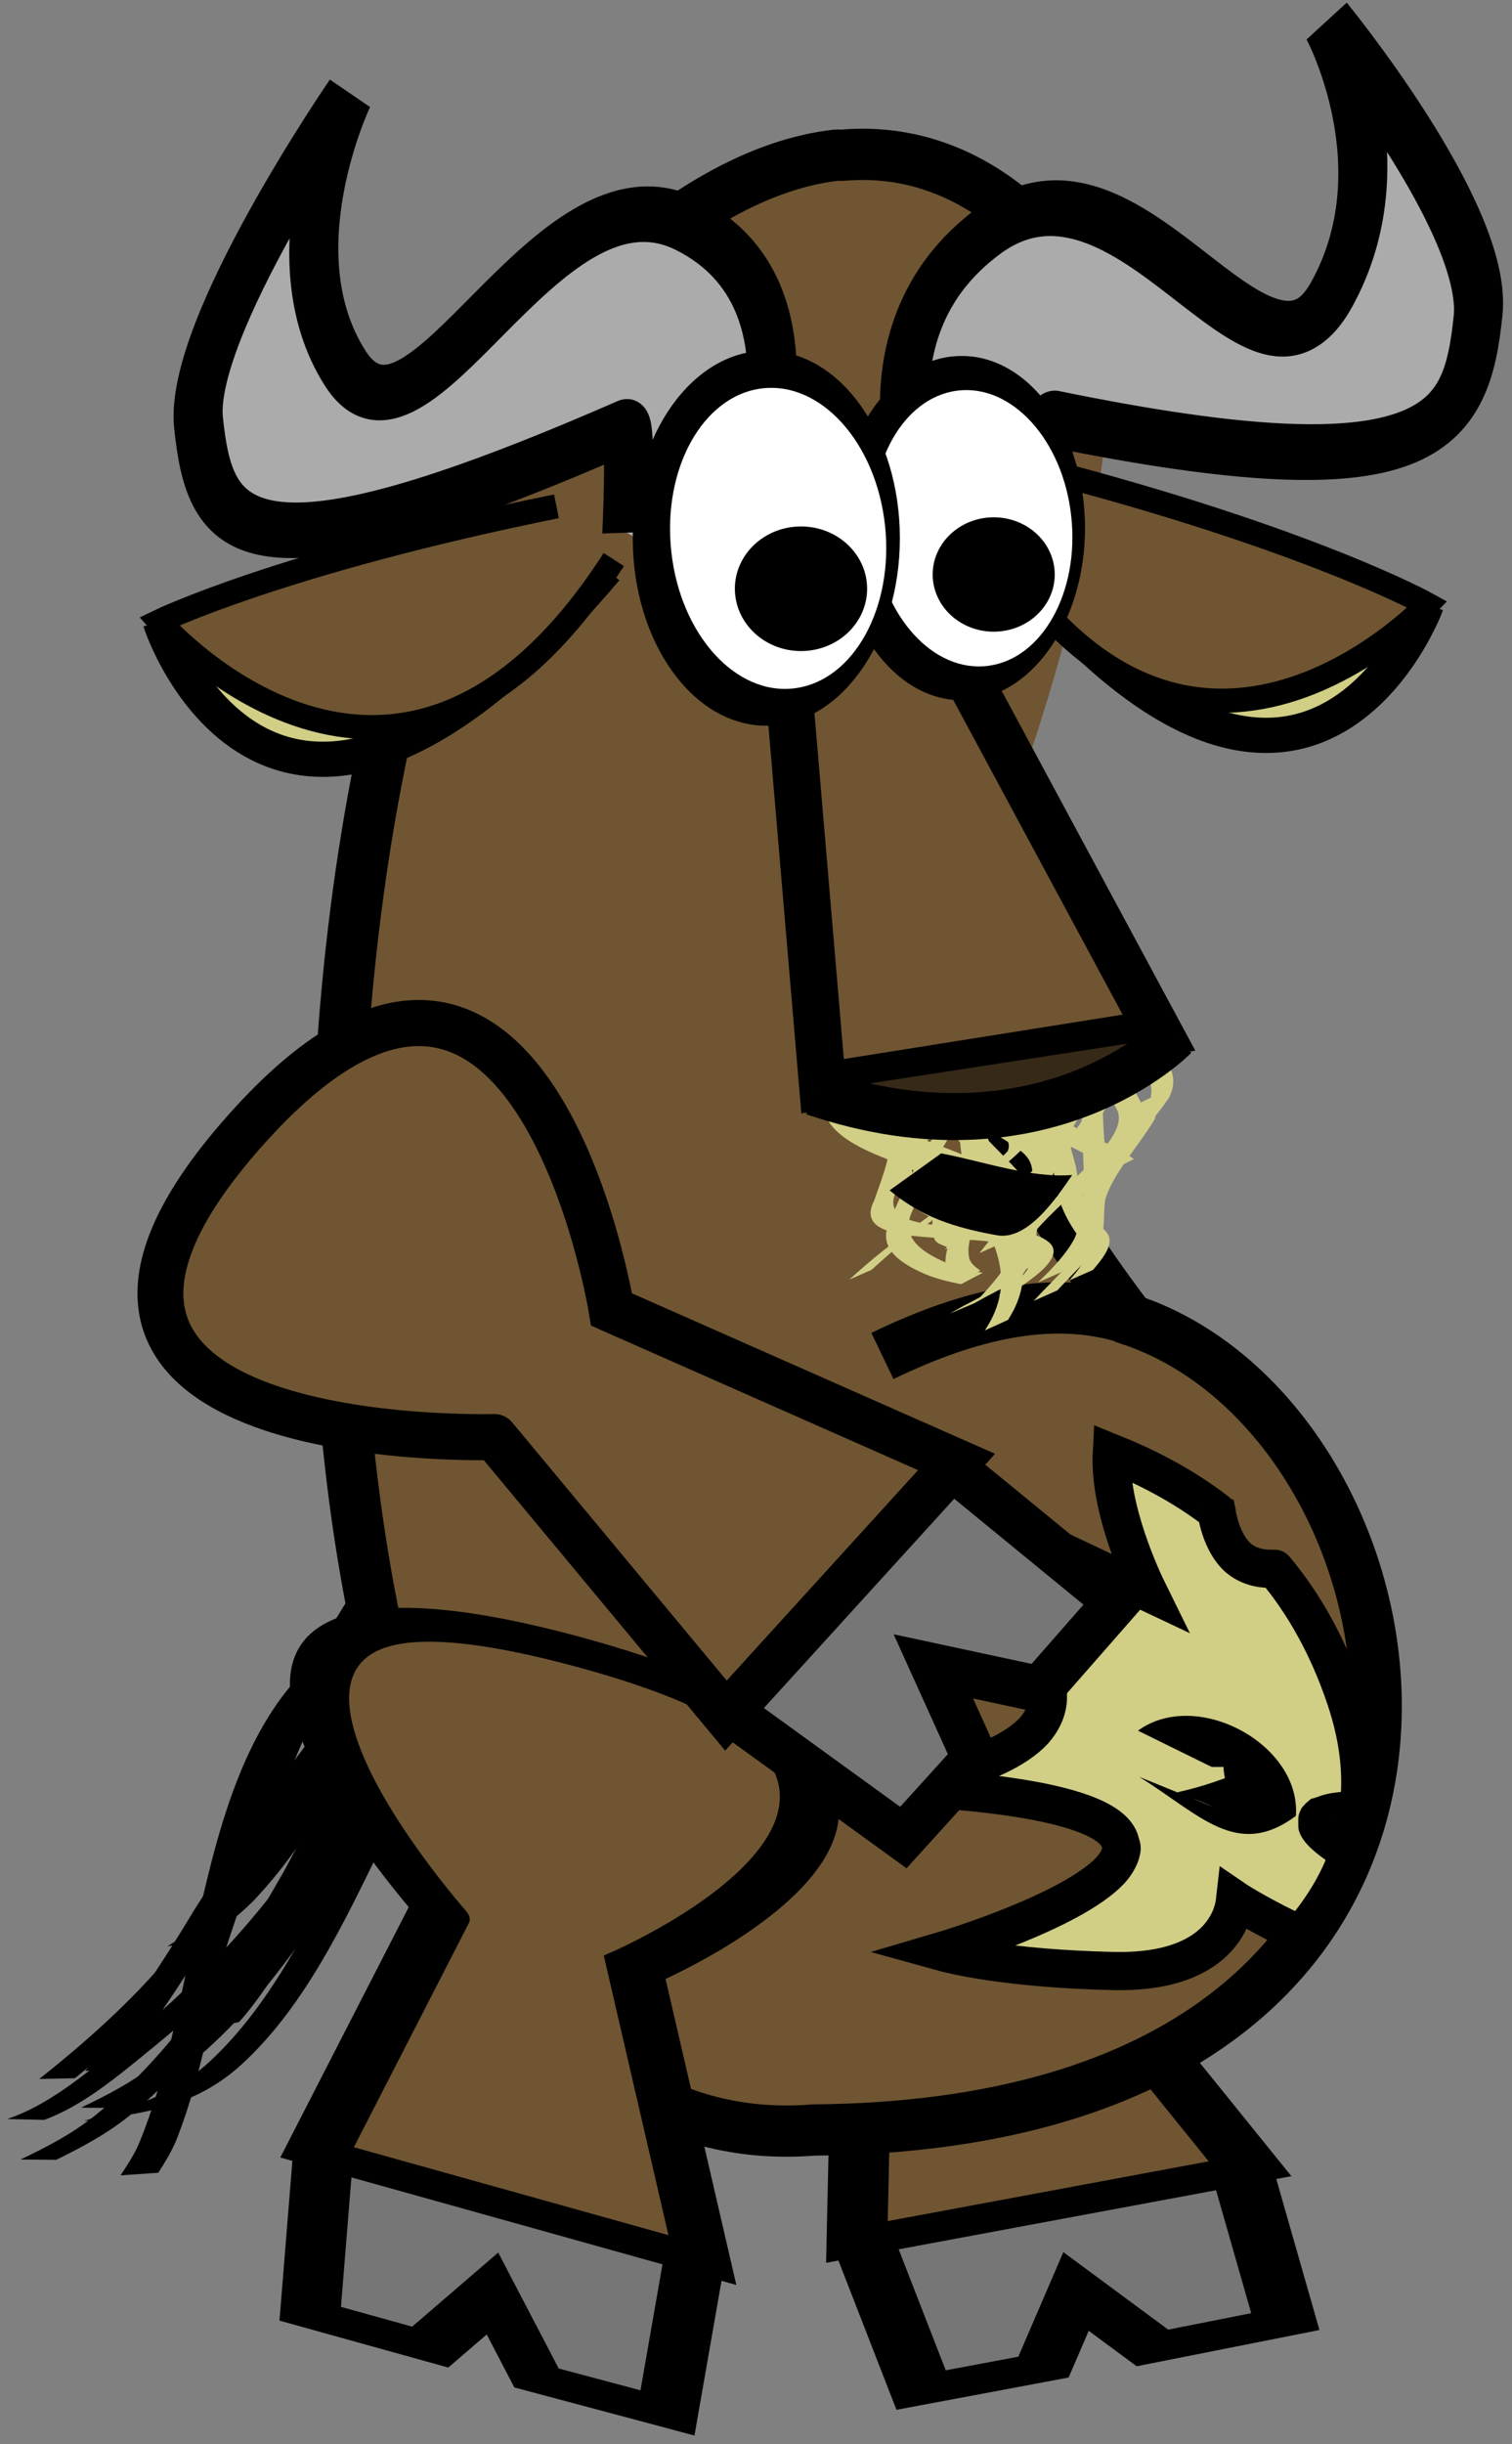 <?xml version="1.0" encoding="UTF-8" standalone="no"?>
<!-- Created with Inkscape (http://www.inkscape.org/) -->
<svg
   xmlns:dc="http://purl.org/dc/elements/1.1/"
   xmlns:cc="http://web.resource.org/cc/"
   xmlns:rdf="http://www.w3.org/1999/02/22-rdf-syntax-ns#"
   xmlns:svg="http://www.w3.org/2000/svg"
   xmlns="http://www.w3.org/2000/svg"
   xmlns:xlink="http://www.w3.org/1999/xlink"
   xmlns:sodipodi="http://inkscape.sourceforge.net/DTD/sodipodi-0.dtd"
   xmlns:inkscape="http://www.inkscape.org/namespaces/inkscape"
   width="26"
   height="42"
   id="svg1"
   sodipodi:version="0.32"
   inkscape:version="0.43"
   sodipodi:docbase="/home/yekcim/Mes dessins/Skins wormux/[gnou]=gnuteam"
   sodipodi:docname="gnou.svg"
   inkscape:export-filename="/home/yekcim/Desktop/manchot_skin/manchot.png"
   inkscape:export-xdpi="72.000000"
   inkscape:export-ydpi="72.000000"
   version="1.0"
   inkscape:output_extension="org.inkscape.output.svg.inkscape">
  <rect width="100%" height="100%" fill="#808080" stroke="none"/>
  <defs
     id="defs3">
    <defs
       id="defs1062">
      <linearGradient
         inkscape:collect="always"
         id="linearGradient10630">
        <stop
           style="stop-color:#616161;stop-opacity:1;"
           offset="0"
           id="stop10631" />
        <stop
           style="stop-color:#616161;stop-opacity:0;"
           offset="1"
           id="stop10632" />
      </linearGradient>
      <linearGradient
         inkscape:collect="always"
         id="linearGradient10560">
        <stop
           style="stop-color:#000000;stop-opacity:1;"
           offset="0"
           id="stop10561" />
        <stop
           style="stop-color:#000000;stop-opacity:0;"
           offset="1"
           id="stop10562" />
      </linearGradient>
      <linearGradient
         id="linearGradient13777">
        <stop
           offset="0"
           style="stop-color:#d17d00;stop-opacity:1;"
           id="stop13779" />
        <stop
           offset="1"
           style="stop-color:#a7b135;stop-opacity:0;"
           id="stop13778" />
      </linearGradient>
      <linearGradient
         id="linearGradient11847">
        <stop
           offset="0"
           style="stop-color:#000000;stop-opacity:1;"
           id="stop11849" />
        <stop
           offset="1"
           style="stop-color:#000000;stop-opacity:0;"
           id="stop11848" />
      </linearGradient>
      <linearGradient
         id="linearGradient6187">
        <stop
           style="stop-color:#2e1b0b;stop-opacity:1;"
           offset="0"
           id="stop6188" />
        <stop
           style="stop-color:#431e00;stop-opacity:0;"
           offset="1"
           id="stop6189" />
      </linearGradient>
      <linearGradient
         inkscape:collect="always"
         id="linearGradient4909">
        <stop
           style="stop-color:#000000;stop-opacity:1;"
           offset="0"
           id="stop4910" />
        <stop
           style="stop-color:#000000;stop-opacity:0;"
           offset="1"
           id="stop4911" />
      </linearGradient>
      <linearGradient
         id="linearGradient1780">
        <stop
           style="stop-color:#454545;stop-opacity:1;"
           offset="0"
           id="stop1781" />
        <stop
           style="stop-color:#ffffff;stop-opacity:0;"
           offset="1"
           id="stop1782" />
      </linearGradient>
      <linearGradient
         id="linearGradient3869">
        <stop
           offset="0"
           style="stop-color:#d2dd2e;stop-opacity:1;"
           id="stop3872" />
        <stop
           offset="0.761"
           style="stop-color:#b3b96d;stop-opacity:0.656;"
           id="stop3871" />
        <stop
           offset="1"
           style="stop-color:#b1b952;stop-opacity:0;"
           id="stop3870" />
      </linearGradient>
      <linearGradient
         inkscape:collect="always"
         xlink:href="#linearGradient9217"
         id="linearGradient3799"
         gradientUnits="userSpaceOnUse"
         gradientTransform="matrix(0.113,0,0,0.115,26.434,157.176)"
         x1="4373.305"
         y1="319.335"
         x2="96.983"
         y2="2708.214" />
      <linearGradient
         inkscape:collect="always"
         xlink:href="#linearGradient7337"
         id="linearGradient3800"
         gradientUnits="userSpaceOnUse"
         gradientTransform="matrix(0.231,0,0,7.644947e-2,26.552,129.555)"
         x1="862.165"
         y1="2479.594"
         x2="1523.372"
         y2="2479.594" />
      <linearGradient
         inkscape:collect="always"
         xlink:href="#linearGradient5442"
         id="linearGradient3801"
         gradientUnits="userSpaceOnUse"
         gradientTransform="matrix(0.163,0,0,7.648058e-2,75.53,161.805)"
         x1="580.228"
         y1="2173.317"
         x2="1782.037"
         y2="1630.204" />
      <radialGradient
         inkscape:collect="always"
         xlink:href="#linearGradient5442"
         id="radialGradient3802"
         gradientUnits="userSpaceOnUse"
         gradientTransform="matrix(0.16,0,0,7.785591e-2,363.092,173.858)"
         cx="-606.797"
         cy="1573.44"
         fx="-606.797"
         fy="1573.44"
         r="739.705" />
      <linearGradient
         inkscape:collect="always"
         xlink:href="#linearGradient21707"
         id="linearGradient3803"
         gradientUnits="userSpaceOnUse"
         gradientTransform="scale(0.66,1.515)"
         x1="4848.597"
         y1="3945.112"
         x2="5625.465"
         y2="1720.94" />
      <linearGradient
         inkscape:collect="always"
         xlink:href="#linearGradient7337"
         id="linearGradient3804"
         gradientUnits="userSpaceOnUse"
         gradientTransform="matrix(0.237,0,0,0.208,-2451.443,4783.687)"
         x1="-7797.742"
         y1="5021.473"
         x2="-352.84"
         y2="1184.903" />
      <linearGradient
         inkscape:collect="always"
         xlink:href="#linearGradient7337"
         id="linearGradient3805"
         gradientUnits="userSpaceOnUse"
         gradientTransform="matrix(0.237,0,0,0.208,-2451.443,4783.687)"
         x1="-7797.742"
         y1="5021.473"
         x2="-352.84"
         y2="1184.903" />
      <defs
         id="defs3745">
        <linearGradient
           id="linearGradient22333"
           x1="0"
           y1="0.5"
           x2="1"
           y2="0.5"
           gradientUnits="objectBoundingBox"
           spreadMethod="pad"
           xlink:href="#linearGradient13777" />
        <linearGradient
           id="linearGradient21707">
          <stop
             style="stop-color:#ffffff;stop-opacity:1;"
             offset="0"
             id="stop21708" />
          <stop
             style="stop-color:#a7b135;stop-opacity:0;"
             offset="1"
             id="stop21709" />
        </linearGradient>
        <linearGradient
           inkscape:collect="always"
           id="linearGradient9217"
           x1="0"
           y1="0.5"
           x2="1"
           y2="0.5"
           gradientUnits="objectBoundingBox"
           spreadMethod="pad"
           xlink:href="#linearGradient11847" />
        <linearGradient
           id="linearGradient8584">
          <stop
             style="stop-color:#000000;stop-opacity:1;"
             offset="0"
             id="stop8585" />
          <stop
             style="stop-color:#cece4c;stop-opacity:0;"
             offset="1"
             id="stop8586" />
        </linearGradient>
        <linearGradient
           id="linearGradient7337">
          <stop
             style="stop-color:#b1b12f;stop-opacity:1;"
             offset="0"
             id="stop7338" />
          <stop
             style="stop-color:#cece4c;stop-opacity:0;"
             offset="1"
             id="stop7339" />
        </linearGradient>
        <linearGradient
           id="linearGradient5442"
           x1="0"
           y1="0.5"
           x2="1"
           y2="0.5"
           gradientUnits="objectBoundingBox"
           spreadMethod="pad"
           xlink:href="#linearGradient3869" />
      </defs>
      <sodipodi:namedview
         id="namedview3772"
         pagecolor="#ffffff"
         bordercolor="#666666"
         borderopacity="1.0"
         inkscape:pageopacity="0.0"
         inkscape:pageshadow="2"
         inkscape:zoom="0.80057989"
         inkscape:cx="297.63780"
         inkscape:cy="420.94487"
         inkscape:current-layer="layer1"
         inkscape:window-width="1440"
         inkscape:window-height="851"
         inkscape:window-x="0"
         inkscape:window-y="27"
         showguides="true"
         inkscape:guide-bbox="true" />
      <linearGradient
         inkscape:collect="always"
         xlink:href="#linearGradient4909"
         id="linearGradient6167"
         gradientUnits="userSpaceOnUse"
         gradientTransform="scale(0.892,1.121)"
         x1="-148.78"
         y1="106.319"
         x2="-160.149"
         y2="-66.932" />
      <linearGradient
         inkscape:collect="always"
         xlink:href="#linearGradient10560"
         id="linearGradient10563"
         gradientTransform="matrix(0.915,0.128,-0.15,1.071,19.549,-8.453)"
         x1="698.545"
         y1="69.853"
         x2="758.312"
         y2="359.097"
         gradientUnits="userSpaceOnUse" />
      <linearGradient
         inkscape:collect="always"
         xlink:href="#linearGradient10560"
         id="linearGradient10578"
         gradientUnits="userSpaceOnUse"
         gradientTransform="matrix(0.915,0.128,-0.15,1.071,0,0)"
         x1="647.371"
         y1="96.895"
         x2="770.592"
         y2="342.743" />
      <linearGradient
         inkscape:collect="always"
         xlink:href="#linearGradient4909"
         id="linearGradient10604"
         gradientUnits="userSpaceOnUse"
         gradientTransform="scale(0.892,1.121)"
         x1="-148.78"
         y1="106.319"
         x2="-160.149"
         y2="-66.932" />
      <linearGradient
         inkscape:collect="always"
         xlink:href="#linearGradient10630"
         id="linearGradient10633"
         gradientTransform="scale(0.884,1.132)"
         x1="-164.592"
         y1="105.155"
         x2="-154.146"
         y2="3.678"
         gradientUnits="userSpaceOnUse" />
      <linearGradient
         inkscape:collect="always"
         xlink:href="#linearGradient10630"
         id="linearGradient10647"
         gradientUnits="userSpaceOnUse"
         gradientTransform="scale(0.884,1.132)"
         x1="-164.592"
         y1="105.155"
         x2="-154.146"
         y2="3.678" />
      <radialGradient
         inkscape:collect="always"
         xlink:href="#linearGradient1780"
         id="radialGradient5568"
         gradientUnits="userSpaceOnUse"
         gradientTransform="matrix(-0.663,1.058,1.331,0.59,-891.791,666.425)"
         cx="-446.725"
         cy="218.61"
         fx="-446.725"
         fy="218.61"
         r="308.81" />
      <linearGradient
         inkscape:collect="always"
         xlink:href="#linearGradient10630"
         id="linearGradient4391"
         gradientUnits="userSpaceOnUse"
         gradientTransform="matrix(0.437,-0.48,0.615,0.558,723.073,-61.92)"
         x1="-164.592"
         y1="105.155"
         x2="-154.146"
         y2="3.678" />
    </defs>
  </defs>
  <sodipodi:namedview
     id="base"
     pagecolor="#ffffff"
     bordercolor="#666666"
     borderopacity="1.0"
     inkscape:pageopacity="0.0"
     inkscape:pageshadow="2"
     inkscape:zoom="15.571429"
     inkscape:cx="13.000000"
     inkscape:cy="20.707169"
     inkscape:current-layer="g1160"
     inkscape:window-width="1440"
     inkscape:window-height="826"
     inkscape:window-x="0"
     inkscape:window-y="26" />
  <g
     id="g1160"
     inkscape:groupmode="layer"
     inkscape:label="Layer 1"
     style="display:inline">
    <path
       style="fill:#000000;fill-opacity:1;fill-rule:nonzero;stroke:none;stroke-width:1px;stroke-linecap:butt;stroke-linejoin:miter;stroke-opacity:1;display:inline"
       id="path3467"
       d="M 7.251,28.888 C 6.606,29.911 6.065,31.015 5.481,32.082 C 4.584,33.66 3.587,35.222 2.275,36.314 C 1.861,36.657 1.414,36.892 0.967,37.112 L 0.353,37.107 C 0.8,36.893 1.248,36.665 1.663,36.328 C 2.982,35.256 4.002,33.712 4.895,32.131 C 5.468,31.08 6,29.989 6.578,28.947 L 7.251,28.888 z " />
    <path
       style="fill:#000000;fill-opacity:1;fill-rule:nonzero;stroke:none;stroke-width:1px;stroke-linecap:butt;stroke-linejoin:miter;stroke-opacity:1"
       id="path2574"
       d="M 7.218,27.965 C 7.014,27.948 6.289,27.978 7.286,27.907 C 7.57,27.887 6.709,28.087 6.429,28.239 C 4.851,29.193 4.331,31.327 3.947,33.138 C 3.683,34.34 3.498,35.573 3.044,36.744 C 2.962,36.956 2.841,37.145 2.723,37.334 L 2.073,37.379 C 2.192,37.197 2.315,37.016 2.399,36.81 C 2.875,35.649 3.072,34.414 3.35,33.216 C 3.749,31.397 4.254,29.24 5.822,28.238 C 6.452,27.874 7.368,27.52 7.897,27.84 L 7.218,27.965 z " />
    <path
       style="fill:#000000;fill-opacity:1;fill-rule:nonzero;stroke:none;stroke-width:1px;stroke-linecap:butt;stroke-linejoin:miter;stroke-opacity:1"
       id="path2576"
       d="M 11.67,25.685 C 11.528,25.616 11.197,25.686 9.859,26.362 C 7.319,27.604 5.545,30.116 3.902,32.785 C 3.34,33.747 2.731,34.668 2.077,35.548 L 1.467,35.584 C 2.135,34.708 2.759,33.789 3.336,32.826 C 5.003,30.173 6.767,27.629 9.307,26.359 C 10.247,25.862 11.43,25.287 12.35,25.496 L 11.67,25.685 z " />
    <path
       style="fill:#000000;fill-opacity:1;fill-rule:nonzero;stroke:none;stroke-width:1px;stroke-linecap:butt;stroke-linejoin:miter;stroke-opacity:1"
       id="path2578"
       d="M 8.986,21.562 C 8.795,21.708 8.88,21.599 9.571,21.372 C 9.752,21.312 9.286,21.721 9.176,21.928 C 8.907,22.434 8.687,22.975 8.464,23.512 C 7.692,25.368 7.082,27.305 6.392,29.202 C 5.925,30.532 5.245,31.724 4.362,32.658 C 4.093,32.93 3.799,33.146 3.499,33.339 L 2.878,33.444 C 3.182,33.258 3.479,33.045 3.753,32.781 C 4.646,31.866 5.329,30.677 5.809,29.358 C 6.515,27.467 7.124,25.527 7.883,23.664 C 8.345,22.535 8.591,21.41 9.62,21.252 L 8.986,21.562 z " />
    <path
       style="fill:#000000;fill-opacity:1;fill-rule:nonzero;stroke:none;stroke-width:1px;stroke-linecap:butt;stroke-linejoin:miter;stroke-opacity:1"
       id="path2580"
       d="M 9.47,21.028 C 9.262,21.198 9.408,21.05 10.027,20.853 C 10.189,20.801 9.738,21.106 9.616,21.268 C 9.279,21.718 9.036,22.27 8.812,22.814 C 8.061,24.867 7.577,27.029 6.878,29.104 C 6.322,30.72 5.672,32.306 4.834,33.736 C 4.617,34.1 4.379,34.443 4.111,34.745 L 3.485,34.873 C 3.76,34.58 4.003,34.239 4.226,33.879 C 5.084,32.461 5.751,30.877 6.313,29.258 C 7.013,27.185 7.508,25.031 8.227,22.966 C 8.688,21.803 9.088,20.905 10.102,20.718 L 9.47,21.028 z " />
    <path
       style="fill:#000000;fill-opacity:1;fill-rule:nonzero;stroke:none;stroke-width:1px;stroke-linecap:butt;stroke-linejoin:miter;stroke-opacity:1"
       id="path2582"
       d="M 10.711,20.211 C 10.736,20.156 10.526,20.264 10.572,20.248 C 10.761,20.185 10.949,20.111 11.139,20.055 C 11.31,20.005 10.824,20.288 10.679,20.431 C 10.398,20.706 10.129,21 9.862,21.299 C 8.247,23.122 7.431,25.703 6.757,28.201 C 6.372,29.649 6.057,31.115 5.776,32.587 L 5.199,32.757 C 5.497,31.28 5.819,29.807 6.215,28.354 C 6.89,25.864 7.694,23.274 9.276,21.421 C 9.864,20.746 10.537,19.833 11.344,19.901 L 10.711,20.211 z " />
    <path
       style="fill:#000000;fill-opacity:1;fill-rule:nonzero;stroke:none;stroke-width:1px;stroke-linecap:butt;stroke-linejoin:miter;stroke-opacity:1"
       id="path2584"
       d="M 10.393,24.068 C 10.395,24.062 10.212,24.111 10.215,24.11 C 10.387,24.065 10.558,24.013 10.729,23.973 C 10.917,23.929 10.356,24.114 10.173,24.203 C 9.778,24.395 9.399,24.637 9.019,24.89 C 6.777,26.271 5.591,28.8 4.554,31.538 C 4.283,32.276 4.036,33.023 3.788,33.77 L 3.226,33.89 C 3.482,33.141 3.738,32.391 4.014,31.649 C 5.065,28.928 6.203,26.359 8.439,24.955 C 9.237,24.412 10.185,23.794 11.047,23.801 L 10.393,24.068 z " />
    <path
       style="fill:#000000;fill-opacity:1;fill-rule:nonzero;stroke:none;stroke-width:1px;stroke-linecap:butt;stroke-linejoin:miter;stroke-opacity:1"
       id="path2586"
       d="M 10.881,25.953 C 10.921,25.901 10.673,25.961 10.726,25.952 C 11.931,25.767 10.521,26.122 10.005,26.484 C 8.454,27.786 7.494,29.863 6.541,31.759 C 5.898,33.075 5.256,34.42 4.24,35.393 C 3.397,36.214 2.477,36.304 1.548,36.439 C 1.514,36.441 1.48,36.443 1.446,36.445 L 2.101,36.227 C 2.134,36.225 2.167,36.222 2.2,36.219 C 2.023,36.247 1.845,36.274 1.668,36.303 C 1.541,36.323 1.92,36.264 2.047,36.236 C 2.596,36.114 3.131,35.866 3.616,35.414 C 4.641,34.459 5.299,33.124 5.948,31.811 C 6.911,29.913 7.879,27.857 9.396,26.493 C 10.049,26.006 10.885,25.6 11.561,25.764 L 10.881,25.953 z " />
    <path
       style="fill:#000000;fill-opacity:1;fill-rule:nonzero;stroke:none;stroke-width:1px;stroke-linecap:butt;stroke-linejoin:miter;stroke-opacity:1"
       id="path2588"
       d="M 11.311,25.132 C 11.325,25.097 11.187,25.13 11.191,25.129 C 12.36,24.977 11.144,25.352 10.672,25.672 C 8.759,27.063 7.395,29.383 5.995,31.472 C 5.049,32.952 3.903,34.144 2.647,35.169 C 2.04,35.664 1.434,36.181 0.759,36.426 L 0.124,36.411 C 0.805,36.185 1.419,35.678 2.033,35.183 C 3.298,34.167 4.455,32.988 5.415,31.511 C 6.832,29.44 8.191,27.125 10.073,25.679 C 10.662,25.262 11.375,24.742 11.991,24.944 L 11.311,25.132 z " />
    <path
       style="fill:#000000;fill-opacity:1;fill-rule:nonzero;stroke:none;stroke-width:1px;stroke-linecap:butt;stroke-linejoin:miter;stroke-opacity:1"
       id="path2590"
       d="M 11.801,26.9 C 11.666,26.75 9.738,27.399 8.514,28.12 C 6.621,29.322 5.195,31.425 3.719,33.317 C 2.993,34.245 2.149,35.01 1.288,35.71 L 0.675,35.723 C 1.543,35.034 2.394,34.275 3.127,33.35 C 4.624,31.465 6.06,29.354 7.951,28.121 C 9.372,27.272 11.04,26.592 12.48,26.712 L 11.801,26.9 z " />
    <path
       style="fill:#000000;fill-opacity:1;fill-rule:nonzero;stroke:none;stroke-width:1px;stroke-linecap:butt;stroke-linejoin:miter;stroke-opacity:1"
       id="path2592"
       d="M 8.292,27.998 C 7.647,29.021 7.106,30.125 6.522,31.192 C 5.625,32.77 4.628,34.332 3.316,35.424 C 2.902,35.767 2.454,36.002 2.008,36.221 L 1.393,36.216 C 1.84,36.002 2.288,35.774 2.704,35.438 C 4.023,34.366 5.043,32.821 5.935,31.24 C 6.509,30.19 7.04,29.099 7.618,28.057 L 8.292,27.998 z " />
    <g
       style="display:inline"
       id="g3710"
       transform="matrix(1.035,-0.194,0.154,0.491,62.979,15.339)">
      <path
         sodipodi:nodetypes="cccccccc"
         id="path3712"
         d="M -44.262,27.12 L -50.558,27.193 L -50.381,32.496 L -48.348,32.496 L -47.465,30.198 L -46.544,32.538 L -44.329,32.491 L -44.262,27.12 z "
         style="fill:#767676;fill-opacity:1;fill-rule:evenodd;stroke:#000000;stroke-width:1px;stroke-linecap:butt;stroke-linejoin:miter;stroke-opacity:1" />
      <path
         sodipodi:nodetypes="czcccc"
         id="path3714"
         d="M -49.238,18.312 C -49.211,18.34 -55.876,8.722 -47.606,8.623 C -39.424,8.525 -45.941,18.34 -45.941,18.34 L -44.131,27.221 L -50.66,27.203 L -49.238,18.312 z "
         style="fill:#6f5532;fill-opacity:1;fill-rule:evenodd;stroke:#000000;stroke-width:1px;stroke-linecap:butt;stroke-linejoin:miter;stroke-opacity:1" />
    </g>
    <g
       inkscape:label="Layer 1"
       id="g29199"
       transform="matrix(-0.757,0,0,0.76,413.654,-61.485)" />
    <g
       id="g29315"
       inkscape:label="Layer 1"
       transform="matrix(-0.757,0,0,0.76,1508.984,254.855)" />
    <g
       inkscape:label="Layer 1"
       id="g29317"
       transform="matrix(-0.757,0,0,0.76,2140.42,223.987)" />
    <g
       id="g3598"
       transform="matrix(0.946,0,0,0.95,97.633,8.915)">
      <path
         sodipodi:nodetypes="czsccscc"
         id="path3596"
         d="M -85.539,6.918 C -84.395,4.65 -82.176,-2.552 -83.408,-4.24 C -84.698,-6.008 -88.125,-8.74 -92.791,-3.764 C -98.731,2.569 -99.328,30.006 -88.416,29.142 C -74.828,29.035 -76.831,16.414 -82.666,14.486 C -82.666,14.486 -86.682,9.186 -85.539,6.918 z M -82.728,14.455 C -84.055,14.042 -85.544,14.36 -87.166,15.142"
         style="fill:#6f5532;fill-opacity:1;fill-rule:evenodd;stroke:none;stroke-width:0.927;stroke-linecap:butt;stroke-linejoin:miter;stroke-miterlimit:4;stroke-dasharray:none;stroke-opacity:1;display:inline" />
      <path
         sodipodi:nodetypes="cscsccscc"
         id="path3594"
         d="M -83.541,-4.108 C -83.668,-4.333 -85.134,-6.809 -87.885,-6.577 C -87.926,-6.573 -87.967,-6.581 -88.01,-6.577 C -89.32,-6.428 -90.909,-5.646 -92.791,-3.764 C -98.931,2.376 -99.328,30.006 -88.416,29.142 C -74.828,29.035 -76.831,16.414 -82.666,14.486 C -82.666,14.486 -86.903,9.097 -85.76,6.83 M -82.728,14.455 C -84.055,14.042 -85.544,14.36 -87.166,15.142"
         style="fill:none;fill-opacity:1;fill-rule:evenodd;stroke:#000000;stroke-width:0.927;stroke-linecap:butt;stroke-linejoin:miter;stroke-miterlimit:4;stroke-dasharray:none;stroke-opacity:1;display:inline" />
    </g>
    <path
       style="fill:#d1ce86;fill-opacity:1;fill-rule:evenodd;stroke:#000000;stroke-width:0.656;stroke-linecap:butt;stroke-linejoin:miter;stroke-miterlimit:4;stroke-dasharray:none;stroke-opacity:1;display:inline"
       d="M 19.118,24.966 C 19.067,25.929 19.642,27.144 19.751,27.365 L 16.704,25.925 C 16.705,25.93 16.703,25.943 16.704,25.949 C 16.711,25.989 16.706,26.069 16.704,26.141 C 16.695,26.305 16.632,26.542 16.411,26.717 C 16.406,26.721 16.392,26.737 16.387,26.741 C 16.37,26.753 16.332,26.778 16.314,26.789 C 16.289,26.804 16.244,26.824 16.216,26.837 C 15.972,26.949 15.614,27.018 15.095,27.005 C 14.896,27 14.75,27.014 14.68,27.029 C 14.676,27.03 14.66,27.028 14.656,27.029 C 14.653,27.031 14.634,27.052 14.632,27.053 C 14.631,27.055 14.632,27.075 14.632,27.077 C 14.633,27.079 14.63,27.099 14.632,27.101 C 14.64,27.109 14.668,27.116 14.68,27.125 C 15.12,27.403 17.708,28.139 17.996,29.021 C 17.997,29.026 17.995,29.04 17.996,29.045 C 17.998,29.054 18.019,29.083 18.02,29.093 C 18.021,29.098 18.02,29.112 18.02,29.117 C 18.021,29.126 18.02,29.155 18.02,29.165 C 18.02,29.379 17.92,29.58 17.777,29.741 C 17.148,30.411 15.53,30.657 15.168,30.7 C 15.727,30.713 19.072,30.826 19.264,31.66 C 19.27,31.689 19.288,31.728 19.288,31.756 C 19.28,31.877 19.201,32.021 19.093,32.14 C 18.425,32.847 16.328,33.485 16.168,33.532 C 16.37,33.588 17.309,33.826 19.142,33.868 C 20.746,33.905 21.126,33.142 21.214,32.788 C 21.227,32.733 21.236,32.671 21.239,32.644 C 21.296,32.683 21.742,32.961 22.36,33.244 C 22.712,32.837 23.006,32.381 23.189,31.852 C 23.191,31.847 23.187,31.834 23.189,31.828 C 22.912,31.652 22.705,31.495 22.653,31.372 C 22.652,31.37 22.653,31.351 22.653,31.348 C 22.652,31.346 22.653,31.327 22.653,31.324 C 22.652,31.322 22.652,31.303 22.653,31.3 C 22.653,31.298 22.652,31.279 22.653,31.276 C 22.654,31.274 22.651,31.255 22.653,31.252 C 22.656,31.248 22.673,31.232 22.677,31.228 C 22.682,31.224 22.696,31.208 22.701,31.204 C 22.704,31.203 22.722,31.206 22.726,31.204 C 22.78,31.177 22.86,31.147 22.969,31.132 C 23.106,31.114 23.233,31.101 23.36,31.108 C 23.435,30.527 23.379,29.901 23.14,29.189 C 22.838,28.289 22.42,27.551 21.921,26.957 C 21.918,26.953 21.9,26.961 21.897,26.957 C 21.884,26.957 21.861,26.957 21.848,26.957 C 21.612,26.957 21.428,26.884 21.287,26.765 C 21.098,26.592 20.976,26.306 20.922,25.997 C 20.918,25.995 20.925,25.976 20.922,25.973 C 20.334,25.519 19.695,25.198 19.118,24.966 z "
       id="path3602" />
    <path
       style="fill:#000000;fill-opacity:1;fill-rule:nonzero;stroke:none;stroke-width:1pt;stroke-linecap:butt;stroke-linejoin:miter;stroke-opacity:1;display:inline"
       d="M 20.835,30.361 C 22.464,30.404 20.818,29.309 21.063,30.555 C 19.955,30.962 20.019,30.658 20.855,31.045 L 19.59,30.532 C 20.641,31.185 21.268,31.954 22.283,31.204 C 22.378,29.977 20.581,29.001 19.568,29.738 L 20.835,30.361 z "
       id="path3604" />
    <path
       style="fill:#d1ce86;fill-opacity:1;fill-rule:nonzero;stroke:none;stroke-width:1px;stroke-linecap:butt;stroke-linejoin:miter;stroke-opacity:1;display:inline"
       id="path3606"
       d="M 15.003,18.827 C 15.571,18.52 15.471,18.852 16.173,18.994 C 16.692,19.134 17.885,19.134 17.719,19.6 C 17.096,20.277 16.032,20.906 15.262,21.574 C 15.074,21.74 15.166,21.658 14.987,21.82 L 14.605,21.987 C 14.788,21.823 14.694,21.907 14.886,21.738 C 15.654,21.075 16.694,20.45 17.329,19.78 C 17.512,19.324 16.315,19.317 15.819,19.18 C 15.346,19.088 14.482,19 15.385,18.607 L 15.003,18.827 z " />
    <path
       style="fill:#d1ce86;fill-opacity:1;fill-rule:nonzero;stroke:none;stroke-width:1px;stroke-linecap:butt;stroke-linejoin:miter;stroke-opacity:1;display:inline"
       id="path3608"
       d="M 17.436,17.85 C 17.58,17.93 17.79,17.986 17.959,18.057 C 18.267,18.297 17.94,18.725 18.068,19.031 C 18.352,19.416 19.066,19.597 19.498,19.916 L 19.115,20.107 C 18.697,19.78 18.003,19.588 17.701,19.209 C 17.562,18.911 17.862,18.496 17.57,18.256 C 17.393,18.182 17.186,18.126 17.016,18.049 L 17.436,17.85 z " />
    <path
       style="fill:#d1ce86;fill-opacity:1;fill-rule:nonzero;stroke:none;stroke-width:1px;stroke-linecap:butt;stroke-linejoin:miter;stroke-opacity:1;display:inline"
       id="path3610"
       d="M 19.154,17.206 C 19.813,16.828 19.296,17.317 19.427,17.562 C 19.736,17.973 20.385,18.269 20.108,18.853 C 19.773,19.367 19.184,19.879 18.78,20.394 C 18.76,20.421 18.739,20.448 18.719,20.476 L 18.323,20.653 C 18.344,20.625 18.365,20.598 18.386,20.57 C 18.795,20.054 19.385,19.542 19.728,19.027 C 20.01,18.448 19.386,18.142 19.052,17.745 C 18.89,17.482 18.901,17.256 19.536,16.985 L 19.154,17.206 z " />
    <path
       style="fill:#d1ce86;fill-opacity:1;fill-rule:nonzero;stroke:none;stroke-width:1px;stroke-linecap:butt;stroke-linejoin:miter;stroke-opacity:1;display:inline"
       id="path3612"
       d="M 16.534,18.078 C 16.594,18.189 16.759,18.264 16.88,18.35 C 17.235,18.641 16.471,19.129 16.048,19.509 C 15.32,20.097 15.804,20.429 16.322,20.723 L 15.97,20.901 C 15.459,20.604 14.92,20.276 15.657,19.68 C 16.067,19.312 16.831,18.828 16.492,18.544 C 16.367,18.455 16.204,18.381 16.113,18.277 L 16.534,18.078 z " />
    <path
       style="fill:#d1ce86;fill-opacity:1;fill-rule:nonzero;stroke:none;stroke-width:1px;stroke-linecap:butt;stroke-linejoin:miter;stroke-opacity:1;display:inline"
       id="path3614"
       d="M 16.579,17.702 C 16.442,17.979 16.362,18.245 16.424,18.485 C 16.654,18.959 17.404,19.209 17.896,19.57 C 18.197,19.768 18.181,20.042 18.043,20.36 L 17.649,20.541 C 17.793,20.227 17.814,19.954 17.524,19.756 C 17.044,19.388 16.306,19.13 16.054,18.663 C 15.981,18.431 16.042,18.171 16.159,17.901 L 16.579,17.702 z " />
    <path
       style="fill:#d1ce86;fill-opacity:1;fill-rule:nonzero;stroke:none;stroke-width:1px;stroke-linecap:butt;stroke-linejoin:miter;stroke-opacity:1;display:inline"
       id="path3616"
       d="M 18.339,17.608 C 18.271,17.615 18.225,17.647 18.168,17.67 C 18.734,17.35 18.398,17.603 18.41,17.791 C 18.5,18.142 18.888,18.388 19.05,18.714 C 19.186,19.088 18.559,19.602 18.067,20.018 C 17.894,20.162 17.711,20.305 17.528,20.447 L 17.12,20.623 C 17.306,20.479 17.492,20.335 17.67,20.19 C 18.162,19.781 18.79,19.273 18.665,18.901 C 18.508,18.572 18.129,18.322 18.022,17.975 C 17.989,17.753 18.161,17.531 18.72,17.388 L 18.339,17.608 z " />
    <path
       style="fill:#d1ce86;fill-opacity:1;fill-rule:nonzero;stroke:none;stroke-width:1px;stroke-linecap:butt;stroke-linejoin:miter;stroke-opacity:1;display:inline"
       id="path3618"
       d="M 14.549,18.297 C 14.493,18.529 14.49,18.75 14.561,18.952 C 14.699,19.337 15.182,19.565 15.719,19.764 C 16.17,19.905 16.441,20.114 16.475,20.431 C 16.479,20.662 16.361,20.922 16.479,21.122 C 16.518,21.172 16.598,21.199 16.678,21.227 L 16.288,21.429 C 16.206,21.398 16.123,21.368 16.082,21.317 C 15.961,21.114 16.078,20.853 16.081,20.618 C 16.056,20.302 15.788,20.098 15.348,19.954 C 14.813,19.75 14.325,19.523 14.182,19.135 C 14.107,18.936 14.102,18.72 14.128,18.496 L 14.549,18.297 z " />
    <path
       style="fill:#d1ce86;fill-opacity:1;fill-rule:nonzero;stroke:none;stroke-width:1px;stroke-linecap:butt;stroke-linejoin:miter;stroke-opacity:1;display:inline"
       id="path3620"
       d="M 15.406,18.057 C 15.153,18.354 15.02,18.647 15.042,18.912 C 15.186,19.437 16.111,19.626 16.744,19.926 C 17.206,20.114 17.119,20.456 16.954,20.829 C 16.883,20.979 16.78,21.131 16.666,21.283 L 16.251,21.469 C 16.369,21.316 16.476,21.163 16.553,21.013 C 16.727,20.644 16.824,20.304 16.377,20.113 C 15.752,19.805 14.835,19.608 14.672,19.088 C 14.641,18.836 14.743,18.536 14.986,18.256 L 15.406,18.057 z " />
    <path
       style="fill:#d1ce86;fill-opacity:1;fill-rule:nonzero;stroke:none;stroke-width:1px;stroke-linecap:butt;stroke-linejoin:miter;stroke-opacity:1;display:inline"
       id="path3622"
       d="M 17.53,17.88 C 18.266,17.459 17.71,17.921 17.629,18.146 C 17.566,18.594 17.886,18.938 18.087,19.309 C 18.318,19.666 18.106,20.113 17.818,20.567 C 17.651,20.828 17.452,21.09 17.245,21.352 L 16.841,21.533 C 17.053,21.269 17.26,21.005 17.431,20.742 C 17.723,20.291 17.931,19.85 17.709,19.494 C 17.51,19.119 17.206,18.771 17.238,18.327 C 17.316,18.053 17.401,17.879 17.912,17.66 L 17.53,17.88 z " />
    <path
       style="fill:#d1ce86;fill-opacity:1;fill-rule:nonzero;stroke:none;stroke-width:1px;stroke-linecap:butt;stroke-linejoin:miter;stroke-opacity:1;display:inline"
       id="path3624"
       d="M 18.79,17.28 C 18.764,17.444 18.797,17.591 18.855,17.733 C 19.053,18.144 19.395,18.504 19.603,18.912 C 19.749,19.279 19.183,19.762 18.769,20.183 C 18.471,20.504 18.096,20.821 17.813,21.142 C 17.585,21.393 17.654,21.55 17.954,21.646 L 17.569,21.847 C 17.263,21.745 17.175,21.584 17.406,21.323 C 17.687,20.999 18.071,20.68 18.376,20.356 C 18.789,19.941 19.349,19.463 19.221,19.097 C 19.026,18.685 18.697,18.32 18.48,17.915 C 18.411,17.778 18.363,17.637 18.369,17.479 L 18.79,17.28 z " />
    <path
       style="fill:#d1ce86;fill-opacity:1;fill-rule:nonzero;stroke:none;stroke-width:1px;stroke-linecap:butt;stroke-linejoin:miter;stroke-opacity:1;display:inline"
       id="path3626"
       d="M 16.173,18.531 C 16.312,18.772 16.59,18.963 16.775,19.189 C 17.154,19.599 17.052,20.134 16.884,20.683 C 16.796,21.004 16.591,21.351 16.672,21.637 C 16.701,21.716 16.775,21.776 16.858,21.832 L 16.465,22.03 C 16.381,21.972 16.307,21.909 16.277,21.828 C 16.193,21.538 16.401,21.187 16.503,20.86 C 16.682,20.312 16.79,19.777 16.408,19.37 C 16.218,19.144 15.942,18.955 15.753,18.729 L 16.173,18.531 z " />
    <path
       style="fill:#d1ce86;fill-opacity:1;fill-rule:nonzero;stroke:none;stroke-width:1px;stroke-linecap:butt;stroke-linejoin:miter;stroke-opacity:1;display:inline"
       id="path3628"
       d="M 17.125,18.297 C 16.856,18.637 16.666,18.983 16.452,19.323 C 16.132,19.825 15.885,20.322 15.687,20.813 C 15.481,21.24 15.811,21.499 16.269,21.697 C 16.448,21.775 16.669,21.826 16.898,21.871 L 16.525,22.067 C 16.297,22.02 16.076,21.967 15.896,21.888 C 15.437,21.687 15.091,21.423 15.297,20.993 C 15.496,20.499 15.76,19.998 16.077,19.493 C 16.287,19.156 16.489,18.819 16.689,18.483 L 17.125,18.297 z " />
    <path
       style="fill:#d1ce86;fill-opacity:1;fill-rule:nonzero;stroke:none;stroke-width:1px;stroke-linecap:butt;stroke-linejoin:miter;stroke-opacity:1;display:inline"
       id="path3630"
       d="M 18.154,17.703 C 18.27,17.852 18.215,18.055 18.192,18.241 C 18.105,18.894 18.356,19.466 18.504,20.059 C 18.552,20.457 18.723,20.812 18.994,21.137 C 19.191,21.321 19.016,21.563 18.795,21.821 L 18.384,22.003 C 18.608,21.751 18.793,21.511 18.608,21.327 C 18.347,20.996 18.175,20.638 18.138,20.235 C 18.002,19.637 17.77,19.062 17.814,18.419 C 17.829,18.241 17.871,18.047 17.745,17.908 L 18.154,17.703 z " />
    <path
       style="fill:#d1ce86;fill-opacity:1;fill-rule:nonzero;stroke:none;stroke-width:1px;stroke-linecap:butt;stroke-linejoin:miter;stroke-opacity:1;display:inline"
       id="path3632"
       d="M 15.978,18.241 C 16.691,17.858 16.22,18.456 16.385,18.815 C 16.652,19.326 17.172,19.741 17.572,20.202 C 17.811,20.444 17.839,20.752 17.767,21.082 C 17.715,21.27 17.586,21.471 17.613,21.643 C 17.772,21.847 17.461,22.012 17.067,22.224 C 16.958,22.279 16.855,22.337 16.752,22.395 L 16.331,22.572 C 16.436,22.512 16.541,22.452 16.653,22.395 C 17.031,22.194 17.367,22.034 17.21,21.837 C 17.175,21.663 17.303,21.461 17.366,21.269 C 17.447,20.939 17.428,20.631 17.198,20.386 C 16.812,19.919 16.313,19.494 16.033,18.986 C 15.876,18.682 15.6,18.336 16.398,18.042 L 15.978,18.241 z " />
    <path
       style="fill:#d1ce86;fill-opacity:1;fill-rule:nonzero;stroke:none;stroke-width:1px;stroke-linecap:butt;stroke-linejoin:miter;stroke-opacity:1;display:inline"
       id="path3634"
       d="M 15.496,18.683 C 15.535,18.845 15.614,18.996 15.663,19.156 C 15.751,19.552 15.573,20.006 15.421,20.448 C 15.149,20.99 15.848,21.049 16.629,21.093 C 17.192,21.123 17.827,21.122 18.068,21.375 C 18.161,21.487 18.117,21.611 17.983,21.762 C 17.88,21.873 17.737,21.979 17.591,22.083 L 17.166,22.265 C 17.311,22.162 17.457,22.058 17.562,21.948 C 17.697,21.802 17.757,21.682 17.67,21.571 C 17.449,21.316 16.824,21.316 16.278,21.282 C 15.493,21.233 14.747,21.184 15.032,20.628 C 15.187,20.187 15.377,19.733 15.28,19.341 C 15.229,19.182 15.148,19.034 15.076,18.882 L 15.496,18.683 z " />
    <path
       style="fill:#d1ce86;fill-opacity:1;fill-rule:nonzero;stroke:none;stroke-width:1px;stroke-linecap:butt;stroke-linejoin:miter;stroke-opacity:1;display:inline"
       id="path3636"
       d="M 18.883,18.796 C 18.542,19.154 18.356,19.503 18.211,19.851 C 18.029,20.296 17.915,20.733 17.826,21.164 C 17.818,21.458 17.57,21.766 17.285,22.082 C 17.267,22.101 17.25,22.12 17.232,22.139 L 16.824,22.32 C 16.842,22.301 16.861,22.282 16.879,22.263 C 17.167,21.948 17.42,21.641 17.434,21.347 C 17.531,20.912 17.649,20.472 17.835,20.024 C 17.978,19.682 18.15,19.339 18.453,18.988 L 18.883,18.796 z " />
    <path
       style="fill:#d1ce86;fill-opacity:1;fill-rule:nonzero;stroke:none;stroke-width:1px;stroke-linecap:butt;stroke-linejoin:miter;stroke-opacity:1;display:inline"
       id="path3638"
       d="M 19.015,17.876 C 19.003,18.033 19.004,18.188 18.993,18.346 C 18.922,18.921 18.987,19.465 19.014,20.018 C 19.02,20.363 19.027,20.711 18.88,21.085 C 18.76,21.339 18.52,21.599 18.261,21.855 L 17.847,22.036 C 18.113,21.782 18.356,21.522 18.483,21.268 C 18.636,20.893 18.636,20.543 18.639,20.196 C 18.621,19.642 18.579,19.092 18.61,18.526 C 18.611,18.374 18.605,18.224 18.595,18.075 L 19.015,17.876 z " />
    <path
       style="fill:#d1ce86;fill-opacity:1;fill-rule:nonzero;stroke:none;stroke-width:1px;stroke-linecap:butt;stroke-linejoin:miter;stroke-opacity:1;display:inline"
       id="path3640"
       d="M 19.782,18.865 C 19.913,18.955 19.902,19.09 19.855,19.234 C 19.58,19.692 19.143,20.16 19.006,20.607 C 18.955,20.914 19.049,21.185 18.801,21.52 C 18.606,21.738 18.382,21.955 18.181,22.173 L 17.773,22.354 C 17.975,22.136 18.202,21.918 18.399,21.699 C 18.652,21.365 18.568,21.093 18.619,20.786 C 18.758,20.34 19.187,19.874 19.457,19.417 C 19.502,19.275 19.513,19.146 19.362,19.064 L 19.782,18.865 z " />
    <path
       style="fill:#d1ce86;fill-opacity:1;fill-rule:nonzero;stroke:none;stroke-width:1px;stroke-linecap:butt;stroke-linejoin:miter;stroke-opacity:1;display:inline"
       id="path3642"
       d="M 17.625,17.648 C 17.756,17.581 17.885,17.515 18.017,17.449 C 18.274,17.321 17.652,17.756 17.508,17.912 C 17.192,18.254 17.013,18.581 16.9,18.91 C 16.681,19.755 17.141,20.437 17.425,21.15 C 17.597,21.55 17.684,21.974 17.454,22.463 C 17.422,22.535 17.376,22.607 17.334,22.68 L 16.935,22.861 C 16.979,22.788 17.027,22.715 17.061,22.643 C 17.302,22.153 17.226,21.727 17.067,21.323 C 16.802,20.601 16.356,19.913 16.556,19.069 C 16.72,18.552 17.053,17.891 17.993,17.422 L 17.625,17.648 z " />
    <g
       style="display:inline"
       id="g3644"
       transform="matrix(0.923,0.209,-0.208,0.927,3.53,-1.229)">
      <path
         sodipodi:nodetypes="cz"
         id="path3646"
         d="M 24.335,7.056 C 24.332,7.105 23.415,13.505 16.252,7.478"
         style="fill:#d1ce86;fill-opacity:1;fill-rule:evenodd;stroke:#000000;stroke-width:0.637;stroke-linecap:butt;stroke-linejoin:miter;stroke-miterlimit:4;stroke-dasharray:none;stroke-opacity:1;display:inline" />
      <path
         sodipodi:nodetypes="ccs"
         id="path3648"
         d="M 16.933,6.202 C 21.989,6.35 24.356,7.039 24.356,7.039 C 24.356,7.039 21.001,12.71 16.084,7.334"
         style="fill:#6f5532;fill-opacity:1;fill-rule:evenodd;stroke:#000000;stroke-width:0.437;stroke-linecap:butt;stroke-linejoin:miter;stroke-miterlimit:4;stroke-dasharray:none;stroke-opacity:1;display:inline" />
    </g>
    <g
       style="display:inline"
       id="g3650"
       transform="matrix(0.94,-0.113,0.113,0.943,2.119,3.149)">
      <path
         sodipodi:nodetypes="cz"
         id="path3652"
         d="M -0.276,7.964 C -0.27,8.013 1.02,14.314 7.873,7.97"
         style="fill:#d1ce86;fill-opacity:1;fill-rule:evenodd;stroke:#000000;stroke-width:0.637;stroke-linecap:butt;stroke-linejoin:miter;stroke-miterlimit:4;stroke-dasharray:none;stroke-opacity:1" />
      <path
         sodipodi:nodetypes="ccs"
         id="path3654"
         d="M 7.115,6.739 C 2.042,7.144 -0.298,7.948 -0.298,7.948 C -0.298,7.948 3.401,13.402 8.034,7.819"
         style="fill:#6f5532;fill-opacity:1;fill-rule:evenodd;stroke:#000000;stroke-width:0.437;stroke-linecap:butt;stroke-linejoin:miter;stroke-miterlimit:4;stroke-dasharray:none;stroke-opacity:1" />
    </g>
    <g
       style="display:inline"
       id="g3656"
       transform="matrix(-1.041,0.141,0,1.174,25.089,13.812)">
      <path
         sodipodi:nodetypes="csczscssc"
         id="path3658"
         d="M 6.759,-4.896 C 6.759,-4.896 7.394,-4.484 7.897,-4.558 C 8.4,-4.632 8.77,-5.192 8.77,-5.192 C 8.77,-5.192 10.142,-8.071 7.749,-9.327 C 5.416,-10.551 3.31,-5.93 2.108,-7.702 C 0.907,-9.474 2.166,-11.69 2.166,-11.69 C 2.166,-11.69 -0.481,-8.509 -0.315,-7.111 C -0.123,-5.487 0.4,-4.539 6.724,-6.447 C 6.845,-6.483 6.759,-4.896 6.759,-4.896 z "
         style="fill:#ababab;fill-opacity:1;fill-rule:evenodd;stroke:none;stroke-width:0.81px;stroke-linecap:butt;stroke-linejoin:miter;stroke-opacity:1;display:inline" />
      <path
         sodipodi:nodetypes="czscssc"
         id="path3660"
         d="M 8.77,-5.192 C 8.77,-5.192 10.142,-8.071 7.749,-9.327 C 5.416,-10.551 3.31,-5.93 2.108,-7.702 C 0.907,-9.474 2.166,-11.69 2.166,-11.69 C 2.166,-11.69 -0.481,-8.509 -0.315,-7.111 C -0.123,-5.487 0.4,-4.539 6.724,-6.447 C 6.845,-6.483 6.759,-4.896 6.759,-4.896"
         style="fill:none;fill-opacity:0.75;fill-rule:evenodd;stroke:#000000;stroke-width:0.81px;stroke-linecap:butt;stroke-linejoin:miter;stroke-opacity:1;display:inline" />
    </g>
    <g
       style="display:inline"
       id="g3662"
       transform="matrix(1.041,-0.101,0,1.174,3.742,15.583)">
      <path
         sodipodi:nodetypes="csczscssc"
         id="path3664"
         d="M 6.759,-4.896 C 6.759,-4.896 7.394,-4.484 7.897,-4.558 C 8.4,-4.632 8.77,-5.192 8.77,-5.192 C 8.77,-5.192 10.142,-8.071 7.749,-9.327 C 5.416,-10.551 3.31,-5.93 2.108,-7.702 C 0.907,-9.474 2.166,-11.69 2.166,-11.69 C 2.166,-11.69 -0.481,-8.509 -0.315,-7.111 C -0.123,-5.487 0.4,-4.539 6.724,-6.447 C 6.845,-6.483 6.759,-4.896 6.759,-4.896 z "
         style="fill:#ababab;fill-opacity:1;fill-rule:evenodd;stroke:none;stroke-width:0.81px;stroke-linecap:butt;stroke-linejoin:miter;stroke-opacity:1;display:inline" />
      <path
         sodipodi:nodetypes="czscssc"
         id="path3666"
         d="M 8.77,-5.192 C 8.77,-5.192 10.142,-8.071 7.749,-9.327 C 5.416,-10.551 3.31,-5.93 2.108,-7.702 C 0.907,-9.474 2.166,-11.69 2.166,-11.69 C 2.166,-11.69 -0.481,-8.509 -0.315,-7.111 C -0.123,-5.487 0.4,-4.539 6.724,-6.447 C 6.845,-6.483 6.759,-4.896 6.759,-4.896"
         style="fill:none;fill-opacity:0.75;fill-rule:evenodd;stroke:#000000;stroke-width:0.81px;stroke-linecap:butt;stroke-linejoin:miter;stroke-opacity:1;display:inline" />
    </g>
    <path
       style="fill:#6f5532;fill-opacity:1;fill-rule:evenodd;stroke:#000000;stroke-width:0.807;stroke-linecap:butt;stroke-linejoin:miter;stroke-miterlimit:4;stroke-dasharray:none;stroke-opacity:1;display:inline"
       d="M 13.595,12.193 L 14.145,18.664 L 19.929,17.744 L 16.641,11.639"
       id="path3682"
       sodipodi:nodetypes="cccc" />
    <path
       style="fill:#362918;fill-opacity:1;fill-rule:evenodd;stroke:#000000;stroke-width:0.807;stroke-linecap:butt;stroke-linejoin:miter;stroke-miterlimit:4;stroke-dasharray:none;stroke-opacity:1;display:inline"
       d="M 13.995,18.765 C 17.965,20.109 20.197,17.808 20.197,17.808"
       id="path3684"
       sodipodi:nodetypes="cc" />
    <path
       style="fill:#000000;fill-opacity:1;fill-rule:nonzero;stroke:none;stroke-width:1px;stroke-linecap:butt;stroke-linejoin:miter;stroke-opacity:1;display:inline"
       d="M 16.183,19.819 C 16.896,19.952 17.716,20.248 18.438,20.19 C 18.137,20.63 17.67,21.299 17.162,21.229 C 16.198,21.061 15.739,20.814 15.298,20.454 C 15.534,20.282 15.947,19.991 16.183,19.819 z "
       id="path3686"
       sodipodi:nodetypes="ccccc" />
    <g
       style="display:inline"
       id="g3704"
       transform="matrix(1.015,0.282,-7.578854e-2,0.509,58.934,37.424)">
      <path
         sodipodi:nodetypes="cccccccc"
         id="path3706"
         d="M -44.262,27.12 L -50.558,27.193 L -50.381,32.496 L -48.348,32.496 L -47.465,30.198 L -46.544,32.538 L -44.329,32.491 L -44.262,27.12 z "
         style="fill:#767676;fill-opacity:1;fill-rule:evenodd;stroke:#000000;stroke-width:1px;stroke-linecap:butt;stroke-linejoin:miter;stroke-opacity:1" />
      <path
         sodipodi:nodetypes="czcccc"
         id="path3708"
         d="M -49.238,18.312 C -49.211,18.34 -55.876,8.722 -47.606,8.623 C -39.424,8.525 -45.941,18.34 -45.941,18.34 L -44.131,27.221 L -50.66,27.203 L -49.238,18.312 z "
         style="fill:#6f5532;fill-opacity:1;fill-rule:evenodd;stroke:#000000;stroke-width:1px;stroke-linecap:butt;stroke-linejoin:miter;stroke-opacity:1" />
    </g>
    <g
       id="g3733"
       transform="matrix(0.946,0,0,0.95,79.25,13.403)">
      <path
         sodipodi:nodetypes="cccccccc"
         id="path3698"
         d="M -66.528,12.381 L -70.519,16.845 L -67.353,19.128 L -66.051,17.697 L -66.808,16.032 L -64.871,16.446 L -63.48,14.866 L -66.528,12.381 z "
         style="fill:#767676;fill-opacity:1;fill-rule:evenodd;stroke:#000000;stroke-width:0.834px;stroke-linecap:butt;stroke-linejoin:miter;stroke-opacity:1" />
      <path
         sodipodi:nodetypes="czcccc"
         id="path3700"
         d="M -74.785,11.885 C -74.752,11.879 -84.557,12.203 -79.316,6.339 C -74.132,0.536 -72.657,9.577 -72.657,9.577 L -66.386,12.335 L -70.578,16.922 L -74.785,11.885 z "
         style="fill:#6f5532;fill-opacity:1;fill-rule:evenodd;stroke:#000000;stroke-width:0.834px;stroke-linecap:butt;stroke-linejoin:miter;stroke-opacity:1" />
    </g>
    <g
       id="g1749"
       transform="translate(9.578222e-2,4.005202e-2)">
      <g
         transform="matrix(0.923,0,0,0.918,1.429,0.987)"
         id="g1744">
        <path
           id="path1706"
           d="M 13.968,8.766 C 13.968,10.544 14.997,11.988 16.265,11.988 C 17.533,11.988 18.562,10.544 18.562,8.766 C 18.562,6.987 17.533,5.544 16.265,5.544 C 14.997,5.544 13.968,6.987 13.968,8.766 z "
           style="fill:#000000;fill-opacity:1;fill-rule:nonzero;stroke:#0f0f0f;stroke-width:0;stroke-miterlimit:4;stroke-opacity:1" />
        <path
           id="path1712"
           d="M 14.631,9 C 14.788,10.422 15.738,11.473 16.752,11.345 C 17.766,11.218 18.462,9.961 18.305,8.539 C 18.149,7.117 17.199,6.066 16.185,6.193 C 15.171,6.32 14.475,7.577 14.631,9 z "
           style="fill:#ffffff;fill-opacity:1;fill-rule:nonzero;stroke:#0f0f0f;stroke-width:0;stroke-miterlimit:4;stroke-opacity:1" />
        <path
           id="path1714"
           d="M 15.724,9.635 C 15.724,10.225 16.234,10.705 16.861,10.705 C 17.489,10.705 17.998,10.225 17.998,9.635 C 17.998,9.044 17.489,8.564 16.861,8.564 C 16.234,8.564 15.724,9.044 15.724,9.635 z "
           style="fill:#000000;fill-opacity:1;fill-rule:nonzero;stroke:#0f0f0f;stroke-width:0;stroke-miterlimit:4;stroke-opacity:1" />
      </g>
      <path
         style="fill:#000000;fill-opacity:1;fill-rule:nonzero;stroke:#0f0f0f;stroke-width:0;stroke-miterlimit:4;stroke-opacity:1;display:inline"
         d="M 10.785,9.208 C 10.785,10.986 11.814,12.43 13.081,12.43 C 14.349,12.43 15.378,10.986 15.378,9.208 C 15.378,7.429 14.349,5.986 13.081,5.986 C 11.814,5.986 10.785,7.429 10.785,9.208 z "
         id="path1724" />
      <path
         style="fill:#ffffff;fill-opacity:1;fill-rule:nonzero;stroke:#0f0f0f;stroke-width:0;stroke-miterlimit:4;stroke-opacity:1;display:inline"
         d="M 11.448,9.441 C 11.604,10.864 12.554,11.915 13.568,11.787 C 14.582,11.66 15.278,10.403 15.122,8.981 C 14.965,7.559 14.015,6.508 13.001,6.635 C 11.987,6.762 11.291,8.019 11.448,9.441 z "
         id="path1726" />
      <path
         style="fill:#000000;fill-opacity:1;fill-rule:nonzero;stroke:#0f0f0f;stroke-width:0;stroke-miterlimit:4;stroke-opacity:1;display:inline"
         d="M 12.541,10.076 C 12.541,10.667 13.05,11.147 13.678,11.147 C 14.306,11.147 14.815,10.667 14.815,10.076 C 14.815,9.486 14.306,9.006 13.678,9.006 C 13.05,9.006 12.541,9.486 12.541,10.076 z "
         id="path1728" />
    </g>
  </g>
</svg>

